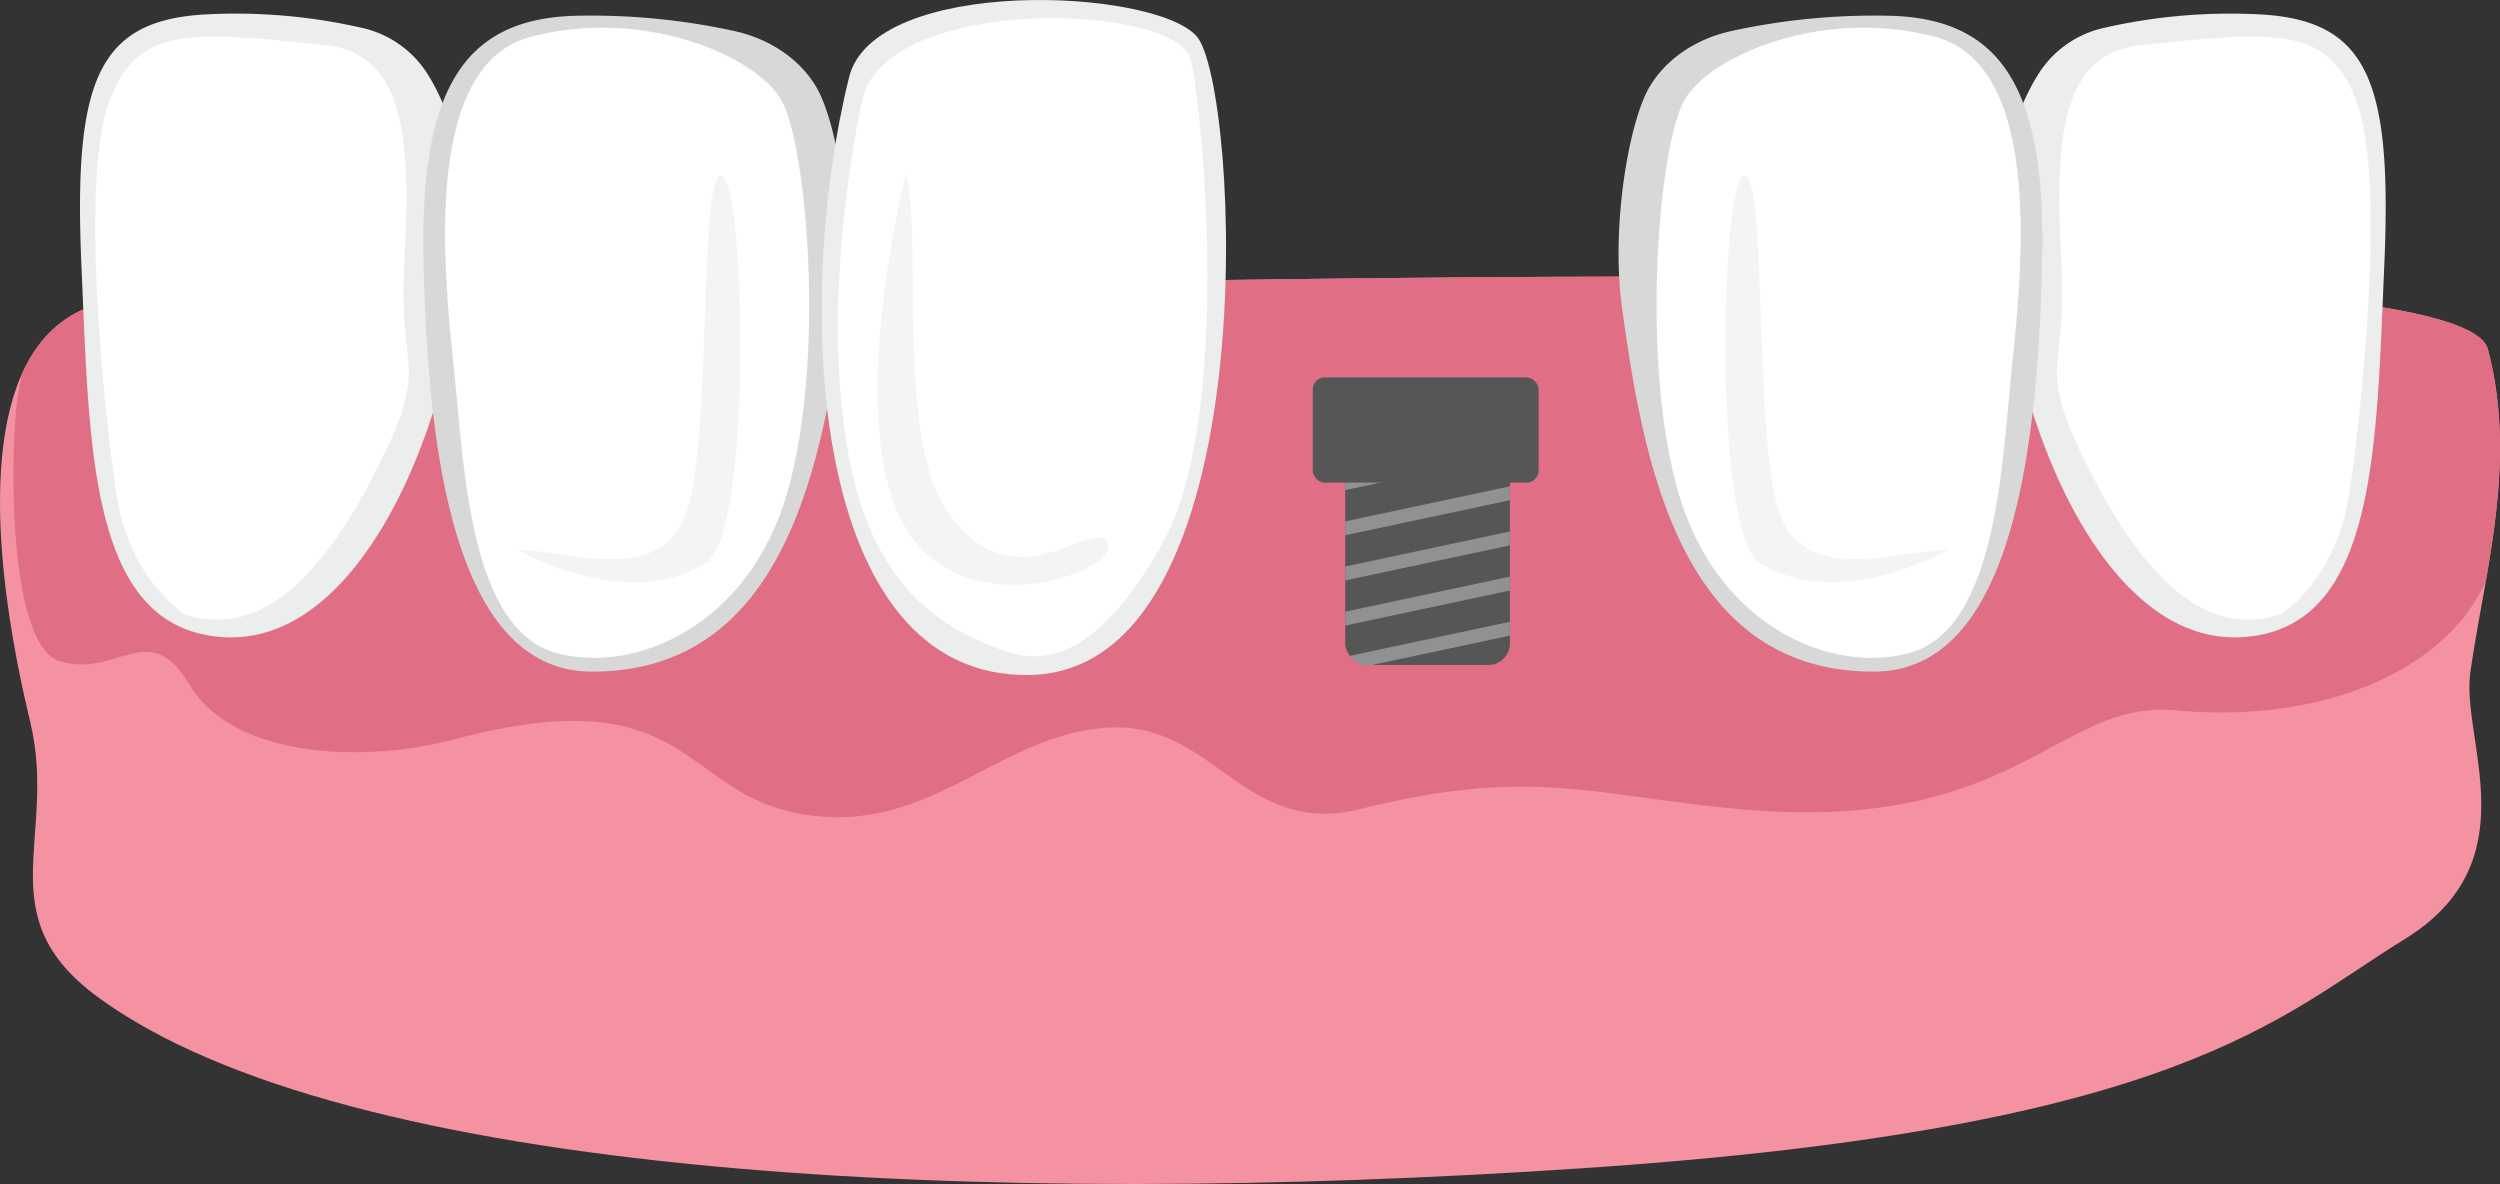 <svg xmlns="http://www.w3.org/2000/svg" xmlns:xlink="http://www.w3.org/1999/xlink" viewBox="0 0 600 284.16"><rect x="0" y="0" width="600" height="284.16" fill="#333333" stroke="none"/><defs><style>.cls-1{fill:none;}.cls-2{fill:#f492a1;}.cls-3{fill:#e06e84;}.cls-4{fill:#eceded;}.cls-5{fill:#fff;}.cls-6{fill:#d8d8d8;}.cls-7{fill:#f4f4f4;}.cls-8{fill:#565656;}.cls-9{clip-path:url(#clip-path);}.cls-10{fill:#919191;}</style><clipPath id="clip-path"><rect class="cls-1" x="322.85" y="91.1" width="39.53" height="68.62" rx="5.18"/></clipPath></defs><g id="Layer_2" data-name="Layer 2"><g id="implant_process" data-name="implant process"><path class="cls-2" d="M597.09,83.8C589.85,56.21,250.35,69,33.07,71.65,18.35,71.82,9.74,79.34,5,90.33-6.1,116.18,4.33,161,7.28,173.38,13.85,201.09-3,219.77,23.37,239.22c59.37,43.67,212.75,50.85,357,41.12,143-9.64,166.38-36.28,196.7-54.91s13.56-47.73,15.8-64c1-7.05,2.39-14.35,3.73-21.92C599.65,121.89,602.18,103.08,597.09,83.8Z"/><path class="cls-3" d="M597.09,83.8C589.85,56.21,250.35,69,33.07,71.65,18.35,71.82,9.74,79.34,5,90.33c.07.47.1.73.1.73-2.7,7.26-4.48,63.62,9.36,67.68s21.28-10.86,31.19,5.79,40,19.08,63.46,12.88c60.64-16,53.3,16.8,89.58,18.64,27,1.36,42.57-20.17,67.59-21.43s32.47,26.42,60,19.59c41.74-10.35,55.7-3.23,91.42,0,66.33,6,76-26.37,104.43-23.73s51.63-5.1,64.81-17.64a42.08,42.08,0,0,0,9.66-13.36C599.65,121.89,602.18,103.08,597.09,83.8Z"/><path class="cls-4" d="M489,18.11A25,25,0,0,1,504.82,6.72a136.12,136.12,0,0,1,38.52-3.21c25.3,1.74,30.82,16.61,28.87,60.63S570.3,151,538.1,152.92s-53.5-48.33-57.49-88.62C478.34,41.34,483.82,26.57,489,18.11Z"/><path class="cls-5" d="M547.52,147.42c-15.82,5.19-30.59-4.84-45.08-32.71s-6.3-23.71-7.66-50.45S493,13.09,513.49,10.88C547,7.26,559.12,6.27,565.8,25s1.09,73.81-2.07,94S547.52,147.42,547.52,147.42Z"/><path class="cls-6" d="M395.72,21.14c3.93-6.85,11.22-11.84,19.94-13.72A160.84,160.84,0,0,1,454.11,3.8c26.76.91,37.05,18.22,36,59.5s-6.24,97.82-40.35,97.89c-46.31.09-55.35-49.86-60.49-87.48C386.59,54,391,29.44,395.72,21.14Z"/><path class="cls-5" d="M458.27,156.72c-18.94,5.16-46.14-6.53-55.4-38.31s-4.8-83.47,1.37-94.35,33.47-22.31,60.2-15.22S485,67.57,482.62,90.55C480.4,112.16,479,151.08,458.27,156.72Z"/><path class="cls-7" d="M467.47,132c-10.38-.31-33.52,8.93-40.14-8.13s-3.05-82.09-8.7-81.62S411,127.74,422.29,135C441.1,147.14,467.47,132,467.47,132Z"/><path class="cls-4" d="M102.83,18.11A25,25,0,0,0,87,6.72,136.16,136.16,0,0,0,48.43,3.51C23.13,5.25,17.61,20.12,19.56,64.14S21.47,151,53.67,152.92s53.51-48.33,57.49-88.62C113.43,41.34,108,26.57,102.83,18.11Z"/><path class="cls-5" d="M44.26,147.42c15.82,5.19,30.59-4.84,45.08-32.71S95.64,91,97,64.26s1.77-51.17-18.72-53.38C44.78,7.26,32.65,6.27,26,25S24.88,98.84,28,119,44.26,147.42,44.26,147.42Z"/><path class="cls-6" d="M196.05,21.14c-3.93-6.85-11.22-11.84-19.94-13.72A160.84,160.84,0,0,0,137.66,3.8c-26.76.91-37,18.22-36,59.5s6.24,97.82,40.35,97.89c46.31.09,55.35-49.86,60.5-87.48C205.18,54,200.82,29.44,196.05,21.14Z"/><path class="cls-5" d="M133.51,156.72c18.93,5.16,46.13-6.53,55.39-38.31s4.8-83.47-1.37-94.35S154.06,1.75,127.33,8.84,106.8,67.57,109.15,90.55C111.37,112.16,112.78,151.08,133.51,156.72Z"/><path class="cls-7" d="M124.31,132c10.37-.31,33.51,8.93,40.13-8.13s3.06-82.09,8.7-81.62,7.65,85.54-3.65,92.82C150.67,147.14,124.31,132,124.31,132Z"/><path class="cls-4" d="M203.78,18.54c6-24.31,73.13-21.5,83.42-9.83S304.77,161,247.07,162C194.05,162.86,190.38,72.57,203.78,18.54Z"/><path class="cls-5" d="M206.92,24.13C212.37-1.54,282.76.64,285.83,14.4s9.71,86.58-6.82,116-29.73,28.74-38.14,25.75C228.5,151.7,210.22,143,203.94,110.7,197.73,78.85,203.1,42.13,206.92,24.13Z"/><path class="cls-7" d="M217.45,41.75c3.94,14.63-2.36,62.15,9.49,80.3,16.07,24.62,35.6,1.45,38.82,8.24s-35.33,21.13-49.2-5S217.45,41.75,217.45,41.75Z"/><rect class="cls-8" x="322.85" y="90.97" width="39.53" height="68.62" rx="5.18"/><g class="cls-9"><rect class="cls-10" x="342.86" y="87.24" width="3.26" height="48.24" transform="translate(381.7 -248.76) rotate(77.99)"/><rect class="cls-10" x="342.86" y="98.08" width="3.26" height="48.24" transform="translate(392.3 -240.18) rotate(77.99)"/><rect class="cls-10" x="342.86" y="108.91" width="3.26" height="48.24" transform="translate(402.9 -231.6) rotate(77.99)"/><rect class="cls-10" x="342.86" y="119.75" width="3.26" height="48.24" transform="translate(413.5 -223.02) rotate(77.99)"/><rect class="cls-10" x="342.86" y="130.58" width="3.26" height="48.24" transform="translate(424.09 -214.44) rotate(77.99)"/></g><rect class="cls-8" x="315.06" y="90.58" width="54.2" height="25.25" rx="2.88"/></g></g></svg>
